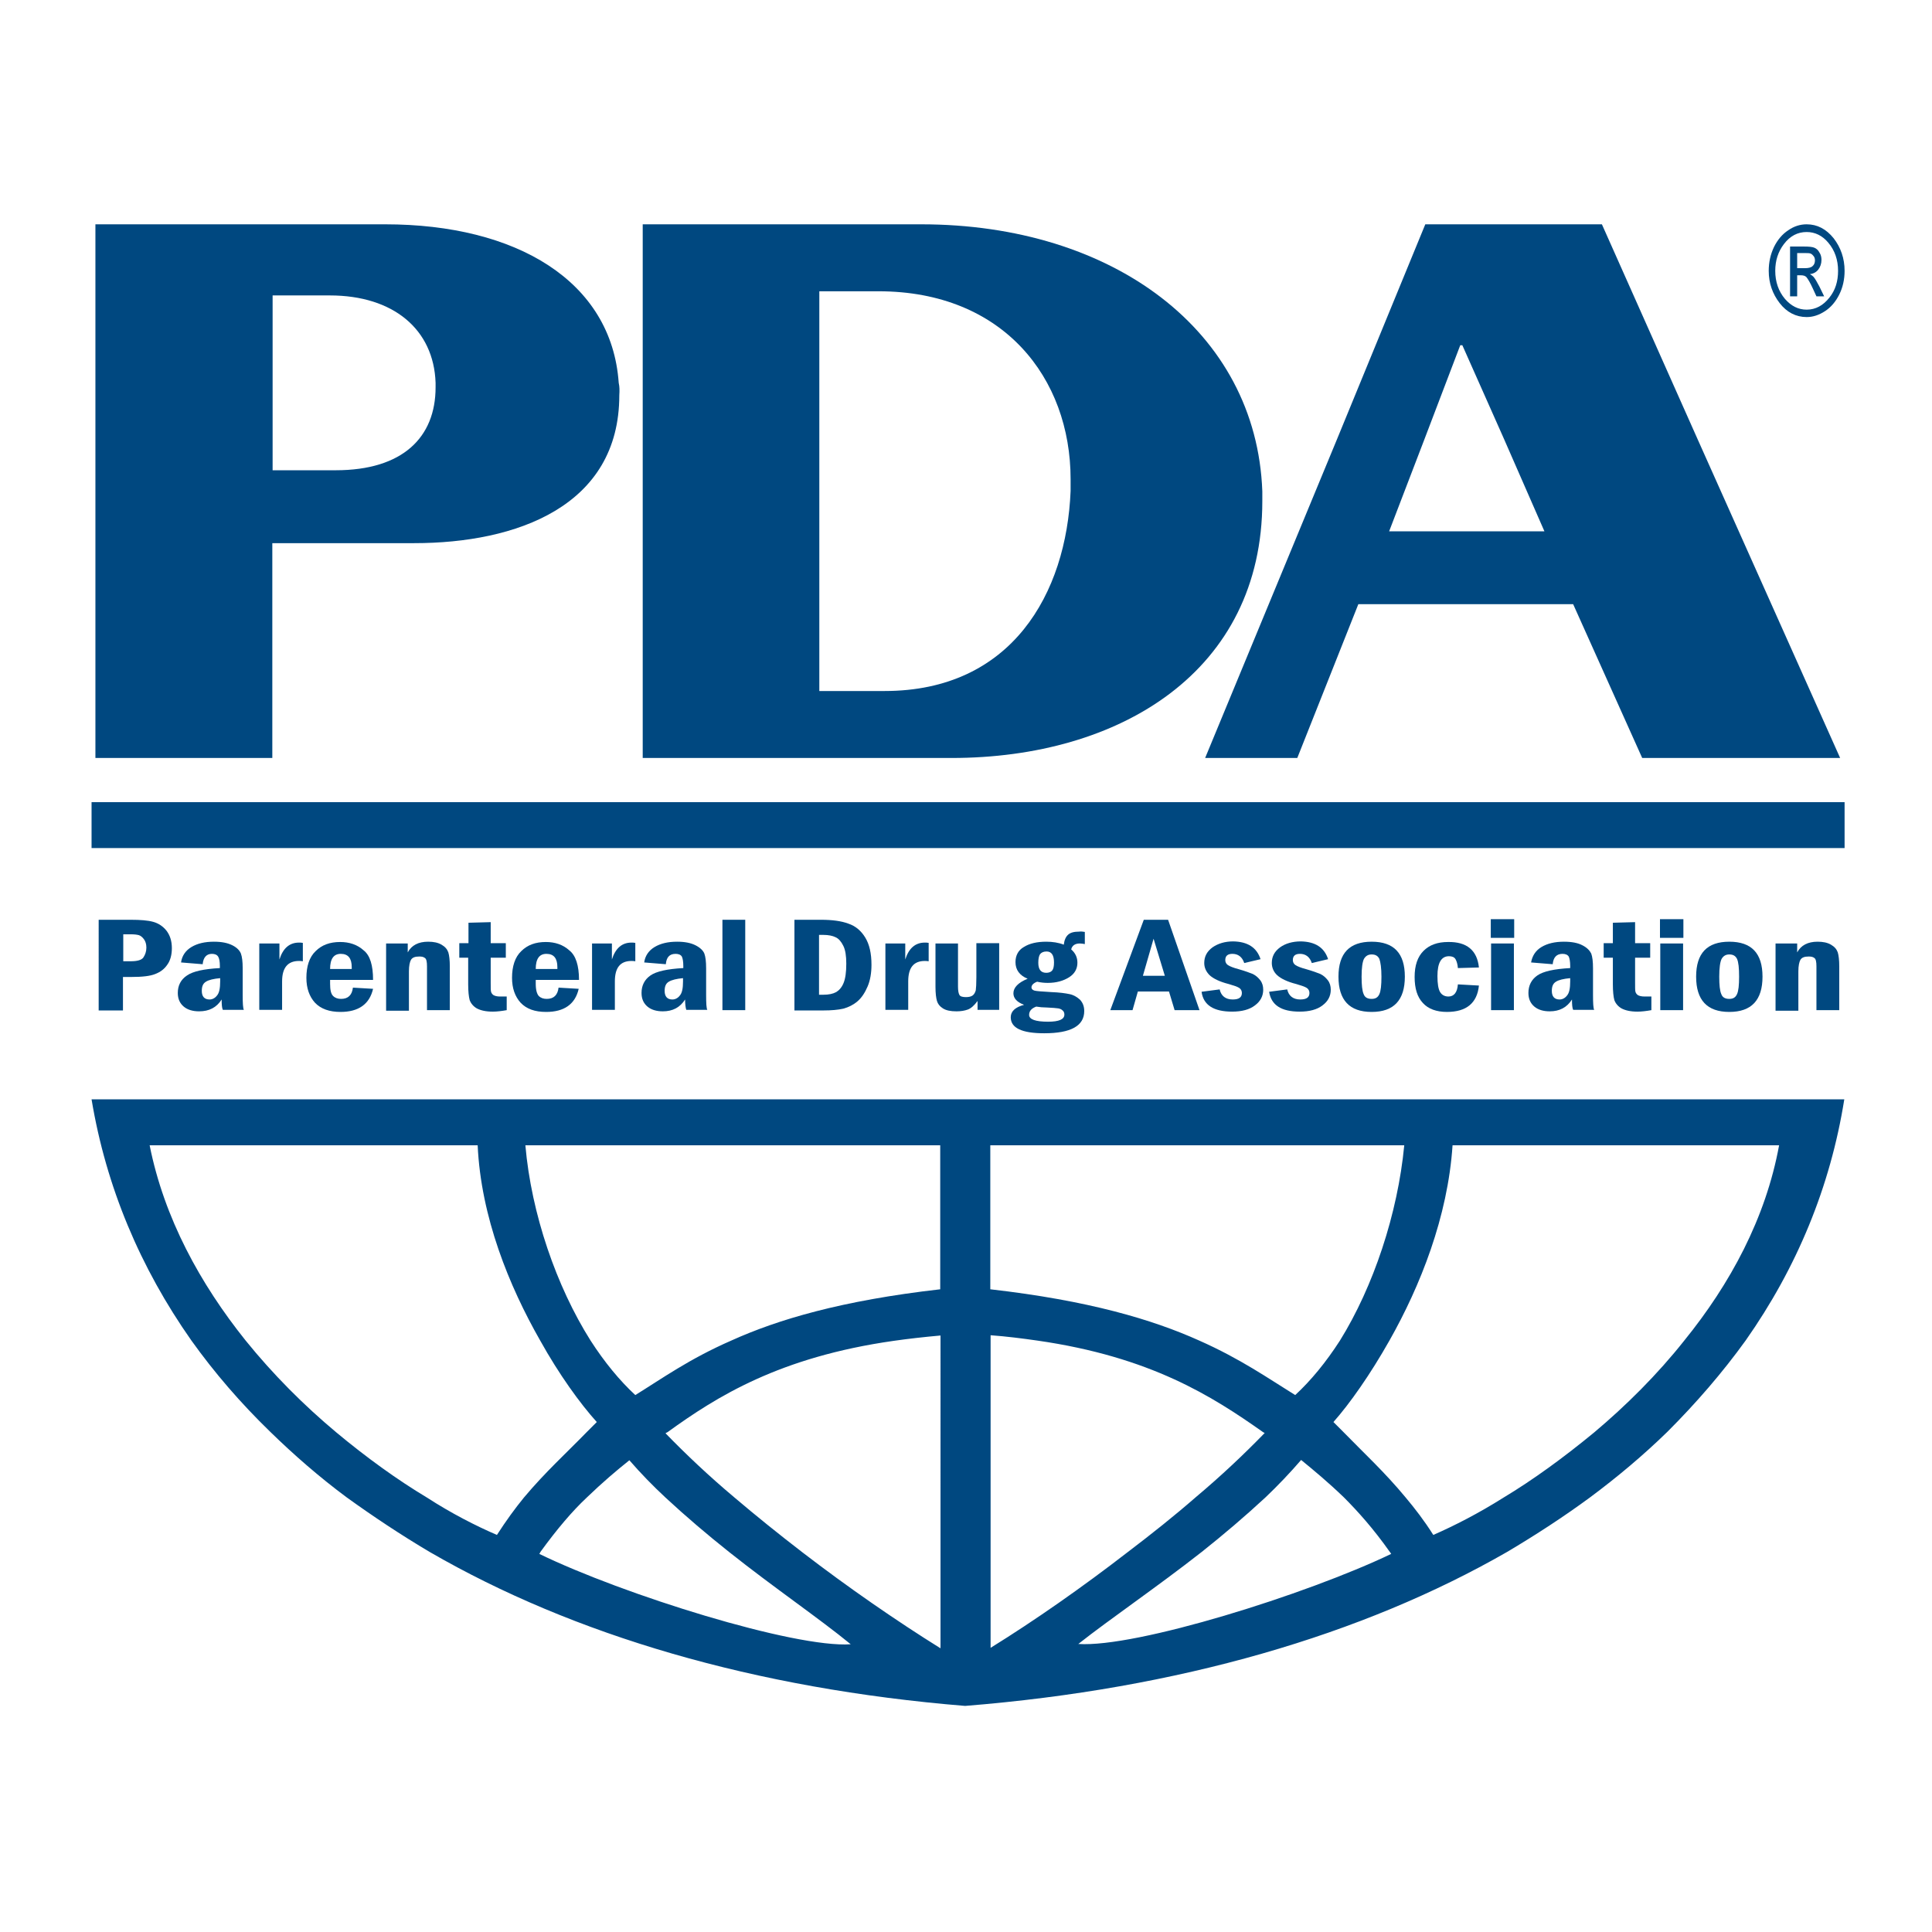 <?xml version="1.0" encoding="utf-8"?>
<!-- Generator: Adobe Illustrator 19.0.0, SVG Export Plug-In . SVG Version: 6.00 Build 0)  -->
<svg version="1.1" id="layer" xmlns="http://www.w3.org/2000/svg" xmlns:xlink="http://www.w3.org/1999/xlink" x="0px" y="0px"
	 viewBox="-153 -46 652 652" style="enable-background:new -153 -46 652 652;" xml:space="preserve">
<style type="text/css">
	.st0{fill:#004880;}
</style>
<g>
	<path class="st0" d="M145.5,187.2h-22V52.3h20c42.1,0,64.8,29.3,64.8,63.4v4C206.9,154.2,188.5,187.2,145.5,187.2 M157.9,29.7h-94
		v180.1h104.2c57,0,104.9-29.3,104.9-86.7v-3.3C271,65.6,222.4,29.7,157.9,29.7"/>
</g>
<path class="st0" d="M315.8,133.3l12-31.3l12-31.5h0.7l14,31.5l13.7,31.3H315.8z M419.8,102l-32.2-72.3H328L298.3,102l-44.6,107.8
	h31.1l20.6-51.9h72.5l23.3,51.9H468L419.8,102z"/>
<rect x="-122.1" y="224.7" class="st0" width="591.6" height="15.5"/>
<g>
	<path class="st0" d="M415.4,406.4c-9.1,11.5-19.7,22-30.4,31c-10.2,8.4-20.6,16-30.6,22c-8.4,5.3-16.6,9.5-23.7,12.6
		c-3.1-4.9-6.2-8.9-9.3-12.6c-7.1-8.6-14.2-15.1-21.1-22.2c-1.1-1.1-2.2-2.2-3.3-3.3c5.5-6.2,12.4-16,18.9-27.5
		c10.4-18.4,19.7-41.7,21.3-65.9h110.2C442.9,365.1,430.9,387.3,415.4,406.4 M316.5,478.4c-28.6,13.7-86.1,31.7-105.6,30.4
		c10.9-8.6,26.4-19.1,41.7-31.1c7.3-5.8,14.6-12,21.5-18.4c4.2-4,8.2-8.2,12-12.6c4.4,3.6,9.1,7.5,14.4,12.6
		c4.7,4.7,10,10.6,15.5,18.4C316.3,478,316.3,478.2,316.5,478.4 M181.2,404.6c5.5,0.4,10.9,1.1,15.8,1.8
		c38.4,5.5,59.2,18.9,76.1,30.8c0.2,0.2,0.4,0.2,0.7,0.4c-6.9,7.1-14.6,14.4-23.3,21.7c-7.1,6.2-14.9,12.4-22.8,18.4
		c-15.5,12-31.7,23.3-46.4,32.4V404.6z M164.3,510.2c-14.6-9.1-31-20.4-46.6-32.4c-7.8-6-15.5-12.2-22.8-18.4
		c-8.7-7.3-16.4-14.6-23.3-21.7c0.2-0.2,0.4-0.2,0.7-0.4c16.6-12,37.7-25.3,76.3-30.8c4.9-0.7,10.2-1.3,15.8-1.8V510.2z M29,478.4
		c0.2-0.2,0.2-0.4,0.4-0.7C35,470,40.1,464,45,459.4c5.3-5.1,10-9.1,14.4-12.6c3.8,4.4,8,8.7,12.2,12.6c6.9,6.4,14.2,12.6,21.5,18.4
		c15.1,12,30.4,22.4,41,31.1C115.1,510.2,57.4,492.2,29,478.4 M-8.9,459.4c-10-6-20.4-13.5-30.6-22c-10.9-9.1-21.3-19.5-30.6-31
		c-15.3-19.1-27.5-41.3-32.4-65.9H8.2c1.1,24.2,10.6,47.5,21.1,65.9c6.4,11.5,13.5,21.3,19.1,27.5c-1.1,1.1-2.2,2.2-3.3,3.3
		c-6.9,7.1-14,13.5-21.3,22.2c-3.1,3.8-6,7.8-9.1,12.6C7.5,468.9-0.7,464.7-8.9,459.4 M164.3,340.5v48.6
		c-33.3,3.8-54.8,10.2-70.5,17.3c-14.2,6.2-23.5,12.9-32.4,18.4c-5.3-4.9-10.4-11.1-15.1-18.4c-11.5-18.2-20-42.8-22-65.9H164.3z
		 M181.2,340.5h139.7c-2.2,23.1-10.4,47.7-21.7,65.9c-4.7,7.3-9.8,13.5-15.1,18.4c-8.9-5.5-18.4-12.2-32.4-18.4
		c-15.8-7.1-37.3-13.5-70.5-17.3V340.5z M-122.1,325c4.9,29.5,16.4,56.8,33.7,81.4c7.8,10.9,16.6,21.1,26.6,30.8
		c8,7.8,16.6,15.3,25.9,22.2c8.9,6.4,18.2,12.6,28,18.4c48.4,28,109.6,46.1,180.6,51.9c72.3-5.8,134.2-24,182.8-51.9
		c9.8-5.8,19.3-12,28-18.4c9.3-6.9,18.2-14.4,26.2-22.2c9.8-9.8,18.6-20,26.4-30.8c17.3-24.6,28.6-51.9,33.3-81.4H-122.1z"/>
	<path class="st0" d="M-111.4,269.3v9.1h2.5c2.2,0,3.7-0.4,4.3-1.3c0.6-0.9,1-2,1-3.3c0-1.2-0.3-2.1-0.8-2.8
		c-0.5-0.7-1.1-1.2-1.7-1.4c-0.7-0.2-1.6-0.3-2.8-0.3H-111.4z M-119.6,264.4h10.7c3.3,0,5.8,0.2,7.6,0.7c1.8,0.5,3.3,1.5,4.5,3
		c1.2,1.6,1.8,3.5,1.8,5.9c0,2.2-0.5,4.1-1.5,5.5c-1,1.5-2.3,2.5-4.1,3.2c-1.7,0.7-4.4,1-8,1h-2.9v11.3h-8.2V264.4z"/>
	<path class="st0" d="M-78.7,284.1c-2.2,0.2-3.9,0.6-4.8,1.2c-1,0.6-1.4,1.6-1.4,3.1c0,1.9,0.9,2.9,2.6,2.9c0.9,0,1.8-0.4,2.5-1.3
		c0.8-0.9,1.1-2.5,1.1-4.8V284.1z M-84.6,279.4l-7.3-0.6c0.3-2.2,1.5-4,3.5-5.2c2-1.2,4.5-1.8,7.6-1.8c2.6,0,4.6,0.4,6.2,1.2
		c1.6,0.8,2.5,1.8,2.9,2.8c0.4,1.1,0.6,2.7,0.6,5v9c0,2.8,0.1,4.5,0.4,5h-7.1c-0.3-0.6-0.4-1.8-0.4-3.5c-1.7,2.7-4.2,4-7.6,4
		c-2.1,0-3.9-0.5-5.2-1.6c-1.3-1.1-2-2.6-2-4.6c0-2.5,1-4.5,3.1-5.9c2-1.4,5.7-2.2,11.1-2.5V280c0-1.5-0.2-2.6-0.6-3.2
		c-0.4-0.6-1.1-0.9-2.1-0.9C-83.3,275.9-84.4,277.1-84.6,279.4"/>
	<path class="st0" d="M-65.4,272.4h6.7v5.4c1.2-3.8,3.4-5.7,6.6-5.7c0.4,0,0.8,0,1.3,0.1v6.2c-0.6-0.1-1-0.1-1.3-0.1
		c-3.8,0-5.7,2.3-5.7,6.9v9.6h-7.7V272.4z"/>
	<path class="st0" d="M-34.3,281c0-0.3,0-0.5,0-0.6c0-3-1.2-4.5-3.7-4.5c-2.4,0-3.6,1.7-3.6,5.1H-34.3z M-27.1,284.7h-14.5v1.3
		c0,2.1,0.3,3.4,1,4.1c0.7,0.7,1.6,1,2.7,1c2.4,0,3.7-1.3,4-3.8l6.8,0.4c-1.2,5.2-4.9,7.8-11,7.8c-3.7,0-6.6-1-8.6-3.1
		c-1.9-2.1-2.9-4.9-2.9-8.4c0-3.9,1-7,3.1-9c2.1-2.1,4.8-3.1,8.3-3.1c3.1,0,5.8,0.9,7.9,2.8C-28.1,276.4-27.1,279.8-27.1,284.7"/>
	<path class="st0" d="M-22.7,272.4h7.3v3c1.3-2.4,3.6-3.6,6.9-3.6c1.8,0,3.3,0.3,4.5,1c1.2,0.7,1.9,1.5,2.3,2.6
		c0.3,1,0.5,2.6,0.5,4.7v14.8h-7.7v-14.8c0-1.5-0.2-2.5-0.7-2.8c-0.5-0.4-1.1-0.5-1.9-0.5c-1.4,0-2.3,0.3-2.8,1.1
		c-0.4,0.7-0.7,2-0.7,3.9v13.3h-7.7V272.4z"/>
	<path class="st0" d="M5.1,265.4l7.5-0.2v7.1h5.1v4.9h-5.1v8.4c0,1.6,0,2.6,0.1,3c0.1,0.5,0.4,0.9,0.8,1.2c0.5,0.3,1.2,0.5,2.3,0.5
		h2.2v4.6c-1.7,0.3-3.3,0.5-4.7,0.5c-2.3,0-4.1-0.4-5.4-1.1c-1.2-0.7-2-1.7-2.4-2.8c-0.3-1.1-0.5-2.9-0.5-5.3v-9H2v-4.9h3.1V265.4z"
		/>
	<path class="st0" d="M35.1,281c0-0.3,0-0.5,0-0.6c0-3-1.2-4.5-3.7-4.5c-2.4,0-3.6,1.7-3.6,5.1H35.1z M42.4,284.7H27.8v1.3
		c0,2.1,0.4,3.4,1,4.1c0.7,0.7,1.6,1,2.7,1c2.4,0,3.7-1.3,4-3.8l6.8,0.4c-1.2,5.2-4.9,7.8-11,7.8c-3.8,0-6.6-1-8.6-3.1
		c-1.9-2.1-2.9-4.9-2.9-8.4c0-3.9,1-7,3.1-9c2.1-2.1,4.8-3.1,8.3-3.1c3.1,0,5.8,0.9,7.9,2.8C41.3,276.4,42.4,279.8,42.4,284.7"/>
	<path class="st0" d="M46.8,272.4h6.7v5.4c1.2-3.8,3.4-5.7,6.6-5.7c0.4,0,0.8,0,1.3,0.1v6.2c-0.6-0.1-1-0.1-1.3-0.1
		c-3.8,0-5.6,2.3-5.6,6.9v9.6h-7.7V272.4z"/>
	<path class="st0" d="M77.5,284.1c-2.2,0.2-3.8,0.6-4.8,1.2c-1,0.6-1.4,1.6-1.4,3.1c0,1.9,0.9,2.9,2.6,2.9c0.9,0,1.8-0.4,2.5-1.3
		c0.8-0.9,1.1-2.5,1.1-4.8V284.1z M71.7,279.4l-7.3-0.6c0.3-2.2,1.5-4,3.5-5.2c2-1.2,4.5-1.8,7.6-1.8c2.6,0,4.6,0.4,6.2,1.2
		c1.6,0.8,2.6,1.8,3,2.8c0.4,1.1,0.6,2.7,0.6,5v9c0,2.8,0.1,4.5,0.4,5h-7.1c-0.2-0.6-0.4-1.8-0.4-3.5c-1.7,2.7-4.2,4-7.5,4
		c-2.1,0-3.9-0.5-5.2-1.6c-1.3-1.1-2-2.6-2-4.6c0-2.5,1-4.5,3-5.9c2-1.4,5.7-2.2,11.1-2.5V280c0-1.5-0.2-2.6-0.5-3.2
		c-0.4-0.6-1.1-0.9-2.1-0.9C72.9,275.9,71.9,277.1,71.7,279.4"/>
</g>
<rect x="90.8" y="264.4" class="st0" width="7.7" height="30.5"/>
<g>
	<path class="st0" d="M123.4,269.6v20.1h1.4c1.9,0,3.3-0.3,4.4-0.9c1-0.6,1.9-1.6,2.5-3.1c0.6-1.5,0.9-3.6,0.9-6.5
		c0-2.6-0.3-4.6-1-6c-0.7-1.4-1.5-2.4-2.6-2.9c-1-0.5-2.4-0.8-4.2-0.8H123.4z M115.2,264.4h8.8c3.8,0,6.9,0.4,9.3,1.3
		c2.4,0.8,4.3,2.4,5.7,4.7c1.4,2.3,2.1,5.3,2.1,9.2c0,2.7-0.4,5.2-1.3,7.3c-0.9,2.1-2,3.8-3.4,5c-1.4,1.2-3,2-4.8,2.5
		c-1.8,0.4-4,0.6-6.7,0.6h-9.8V264.4z"/>
	<path class="st0" d="M145.8,272.4h6.7v5.4c1.2-3.8,3.4-5.7,6.6-5.7c0.4,0,0.8,0,1.3,0.1v6.2c-0.6-0.1-1-0.1-1.3-0.1
		c-3.8,0-5.6,2.3-5.6,6.9v9.6h-7.7V272.4z"/>
	<path class="st0" d="M162.6,272.4h7.7v14.5c0,1.5,0.2,2.4,0.5,2.9c0.3,0.5,1.1,0.7,2.2,0.7c1,0,1.8-0.2,2.3-0.6
		c0.5-0.4,0.8-1,1-1.7c0.1-0.7,0.2-2.2,0.2-4.4v-11.5h7.7v22.5h-7.3v-3c-1.1,1.5-2.2,2.5-3.3,2.9c-1.1,0.4-2.4,0.6-3.8,0.6
		c-2,0-3.5-0.3-4.6-1c-1.1-0.7-1.7-1.5-2-2.5c-0.3-1-0.5-2.6-0.5-4.8V272.4z"/>
	<path class="st0" d="M202.7,278.8c0-2.4-0.8-3.7-2.5-3.7c-1,0-1.7,0.3-2.2,0.9c-0.4,0.6-0.6,1.6-0.6,2.9c0,2.3,0.9,3.4,2.7,3.4
		c0.9,0,1.6-0.3,2-0.8C202.5,281,202.7,280.1,202.7,278.8 M196.7,293.7c-1.6,0.6-2.4,1.5-2.4,2.8c0,1.5,2.1,2.3,6.4,2.3
		c3.7,0,5.5-0.8,5.5-2.4c0-0.6-0.2-1.1-0.6-1.4c-0.4-0.4-0.9-0.6-1.5-0.7c-0.6-0.1-1.9-0.2-3.9-0.3C199,294,197.9,293.9,196.7,293.7
		 M213.1,268.5v4.1c-0.6-0.1-1.1-0.2-1.7-0.2c-1.6,0-2.6,0.7-2.9,2c1.4,1.2,2.1,2.7,2.1,4.5c0,2-0.9,3.7-2.8,4.9
		c-1.9,1.2-4.3,1.9-7.2,1.9c-1.1,0-2.3-0.1-3.6-0.4c-1.3,0.5-1.9,1.2-1.9,1.9c0,0.6,0.4,0.9,1,1.1c0.7,0.2,2.5,0.3,5.6,0.5
		c2.8,0.1,4.9,0.4,6.3,0.7c1.4,0.3,2.5,1,3.5,1.9c0.9,1,1.4,2.2,1.4,3.8c0,5-4.5,7.5-13.5,7.5c-7.6,0-11.3-1.8-11.3-5.4
		c0-2,1.5-3.4,4.5-4.2c-2.4-0.9-3.6-2.2-3.6-3.9c0-1.9,1.6-3.6,4.8-4.9c-2.7-1.1-4.1-3-4.1-5.6c0-2.2,0.9-4,2.8-5.1
		c1.9-1.2,4.4-1.8,7.6-1.8c2.1,0,4.1,0.3,5.9,1c0.2-1.6,0.7-2.7,1.5-3.4c0.8-0.7,2-1,3.7-1C211.7,268.3,212.5,268.4,213.1,268.5"/>
</g>
<path class="st0" d="M240.1,283.3l-3.8-12.5l-3.6,12.5H240.1z M233,264.4h8.2l10.6,30.5h-8.4l-1.9-6.3h-10.5l-1.8,6.3h-7.5
	L233,264.4z"/>
<g>
	<path class="st0" d="M272.4,277.7l-5.5,1.3c-0.7-2.1-2.1-3.1-4-3.1c-1.6,0-2.4,0.7-2.4,2.1c0,0.7,0.3,1.3,0.9,1.7
		c0.6,0.4,1.8,0.9,3.7,1.4c2.1,0.6,3.7,1.2,4.7,1.6c1,0.5,1.8,1.2,2.5,2.1c0.7,0.9,1,2,1,3.2c0,2.1-0.9,3.9-2.8,5.3
		c-1.8,1.4-4.4,2.1-7.7,2.1c-6.2,0-9.7-2.2-10.3-6.7l6.1-0.8c0.5,2.2,2,3.4,4.4,3.4c2.1,0,3.1-0.7,3.1-2.2c0-0.7-0.3-1.3-0.9-1.7
		c-0.6-0.4-1.8-0.8-3.5-1.3c-3.2-0.8-5.3-1.9-6.5-3c-1.2-1.2-1.8-2.6-1.8-4.1c0-2.2,0.9-3.9,2.8-5.3c1.9-1.3,4.2-2,7-2
		C268,271.8,271.1,273.7,272.4,277.7"/>
	<path class="st0" d="M295.2,277.7l-5.5,1.3c-0.7-2.1-2.1-3.1-4-3.1c-1.6,0-2.4,0.7-2.4,2.1c0,0.7,0.3,1.3,0.9,1.7
		c0.6,0.4,1.8,0.9,3.7,1.4c2.1,0.6,3.7,1.2,4.7,1.6c1,0.5,1.8,1.2,2.5,2.1c0.7,0.9,1,2,1,3.2c0,2.1-0.9,3.9-2.8,5.3
		c-1.8,1.4-4.4,2.1-7.7,2.1c-6.2,0-9.6-2.2-10.3-6.7l6.1-0.8c0.5,2.2,2,3.4,4.4,3.4c2.1,0,3.1-0.7,3.1-2.2c0-0.7-0.3-1.3-0.9-1.7
		c-0.6-0.4-1.8-0.8-3.5-1.3c-3.2-0.8-5.3-1.9-6.5-3s-1.8-2.6-1.8-4.1c0-2.2,0.9-3.9,2.8-5.3c1.8-1.3,4.2-2,7-2
		C290.8,271.8,293.9,273.7,295.2,277.7"/>
	<path class="st0" d="M313.2,283.6c0-2.9-0.3-4.9-0.7-6c-0.5-1-1.3-1.5-2.6-1.5c-1.2,0-2,0.5-2.6,1.5c-0.5,1-0.8,3-0.8,6
		c0,2.8,0.2,4.8,0.7,5.9c0.4,1.1,1.3,1.6,2.7,1.6c1.3,0,2.1-0.5,2.6-1.6C313,288.4,313.2,286.5,313.2,283.6 M321.1,283.6
		c0,7.9-3.7,11.9-11.2,11.9c-7.5,0-11.2-4-11.2-11.9c0-7.9,3.7-11.8,11.2-11.8C317.4,271.8,321.1,275.7,321.1,283.6"/>
	<path class="st0" d="M346.1,280.5l-7.1,0.2c-0.1-1.3-0.4-2.3-0.8-3c-0.4-0.7-1.2-1-2.2-1c-2.6,0-3.9,2.2-3.9,6.7
		c0,2.6,0.3,4.4,0.9,5.4c0.6,1,1.6,1.5,2.8,1.5c1.9,0,3-1.4,3.2-4.1l7.1,0.4c-0.6,5.9-4.2,8.9-10.8,8.9c-3.5,0-6.3-1-8.1-3
		c-1.9-2-2.8-4.9-2.8-8.8c0-3.9,1-6.8,3-8.8c2-2,4.7-3,8.3-3C342,271.8,345.5,274.7,346.1,280.5"/>
</g>
<path class="st0" d="M350.2,272.4h7.7v22.5h-7.7V272.4z M358,270.5h-7.9v-6.3h7.9V270.5z"/>
<g>
	<path class="st0" d="M376.9,284.1c-2.2,0.2-3.9,0.6-4.8,1.2c-1,0.6-1.4,1.6-1.4,3.1c0,1.9,0.9,2.9,2.6,2.9c0.9,0,1.8-0.4,2.5-1.3
		c0.8-0.9,1.1-2.5,1.1-4.8V284.1z M371,279.4l-7.3-0.6c0.4-2.2,1.5-4,3.5-5.2c2-1.2,4.5-1.8,7.6-1.8c2.6,0,4.7,0.4,6.2,1.2
		c1.6,0.8,2.5,1.8,3,2.8c0.4,1.1,0.6,2.7,0.6,5v9c0,2.8,0.1,4.5,0.4,5h-7.1c-0.3-0.6-0.4-1.8-0.4-3.5c-1.7,2.7-4.2,4-7.5,4
		c-2.1,0-3.9-0.5-5.2-1.6c-1.3-1.1-2-2.6-2-4.6c0-2.5,1-4.5,3-5.9c2-1.4,5.7-2.2,11.1-2.5V280c0-1.5-0.2-2.6-0.5-3.2
		c-0.4-0.6-1.1-0.9-2.1-0.9C372.3,275.9,371.2,277.1,371,279.4"/>
	<path class="st0" d="M391.3,265.4l7.5-0.2v7.1h5.1v4.9h-5.1v8.4c0,1.6,0,2.6,0.1,3c0.1,0.5,0.4,0.9,0.8,1.2
		c0.5,0.3,1.2,0.5,2.4,0.5h2.2v4.6c-1.7,0.3-3.3,0.5-4.7,0.5c-2.3,0-4.1-0.4-5.4-1.1c-1.2-0.7-2-1.7-2.4-2.8
		c-0.3-1.1-0.5-2.9-0.5-5.3v-9h-3.1v-4.9h3.1V265.4z"/>
</g>
<path class="st0" d="M407.3,272.4h7.7v22.5h-7.7V272.4z M415.1,270.5h-7.9v-6.3h7.9V270.5z"/>
<g>
	<path class="st0" d="M433.9,283.6c0-2.9-0.2-4.9-0.7-6c-0.5-1-1.3-1.5-2.6-1.5c-1.2,0-2,0.5-2.6,1.5c-0.5,1-0.8,3-0.8,6
		c0,2.8,0.2,4.8,0.7,5.9c0.4,1.1,1.3,1.6,2.7,1.6c1.3,0,2.1-0.5,2.6-1.6C433.7,288.4,433.9,286.5,433.9,283.6 M441.8,283.6
		c0,7.9-3.7,11.9-11.2,11.9c-7.5,0-11.2-4-11.2-11.9c0-7.9,3.7-11.8,11.2-11.8C438.1,271.8,441.8,275.7,441.8,283.6"/>
	<path class="st0" d="M446.2,272.4h7.3v3c1.3-2.4,3.6-3.6,6.9-3.6c1.8,0,3.3,0.3,4.5,1c1.2,0.7,1.9,1.5,2.3,2.6
		c0.3,1,0.5,2.6,0.5,4.7v14.8H460v-14.8c0-1.5-0.2-2.5-0.7-2.8c-0.5-0.4-1.1-0.5-1.9-0.5c-1.4,0-2.3,0.3-2.8,1.1
		c-0.4,0.7-0.7,2-0.7,3.9v13.3h-7.7V272.4z"/>
	<path class="st0" d="M453.4,44.5h2.7c1.2,0,2.1-0.2,2.6-0.7c0.5-0.4,0.8-1.1,0.8-1.9c0-0.5-0.1-1-0.4-1.4c-0.3-0.4-0.6-0.7-1-0.9
		c-0.4-0.2-1.1-0.2-2.1-0.2h-2.5V44.5z M451.1,53.9V37.2h4.7c1.6,0,2.8,0.1,3.5,0.4c0.7,0.3,1.3,0.8,1.7,1.6
		c0.5,0.7,0.7,1.6,0.7,2.5c0,1.3-0.4,2.4-1.1,3.3c-0.7,0.9-1.7,1.4-2.8,1.5c0.5,0.3,0.9,0.6,1.2,0.9c0.6,0.7,1.2,1.8,2,3.3l1.6,3.3
		H460l-1.2-2.6c-0.9-2-1.7-3.3-2.2-3.9c-0.4-0.4-1-0.6-1.8-0.6h-1.3v7.1H451.1z M456.7,32.3c-3,0-5.6,1.3-7.7,4.1
		c-1.9,2.5-2.9,5.5-2.9,9c0,3.7,1.1,6.9,3.3,9.5c2.1,2.4,4.5,3.6,7.3,3.6c3,0,5.6-1.4,7.7-4.1c2-2.5,2.9-5.5,2.9-9
		c0-3.7-1.1-6.9-3.3-9.5C462,33.5,459.5,32.3,456.7,32.3 M456.7,29.7c3.6,0,6.6,1.6,9.1,4.7c2.4,3.1,3.7,6.8,3.7,11
		c0,2.9-0.6,5.6-1.8,8c-1.2,2.4-2.8,4.3-4.8,5.6c-2,1.3-4,2-6.2,2c-3.6,0-6.7-1.6-9.1-4.7c-2.4-3.1-3.7-6.7-3.7-10.9
		c0-2.9,0.6-5.6,1.8-8.1c1.2-2.4,2.8-4.3,4.8-5.6C452.5,30.3,454.6,29.7,456.7,29.7"/>
	<path class="st0" d="M-6,84.7c0,16.9-11.1,28-33.7,28h-21.3v-59h19.3c21.5,0,35.1,11.5,35.7,29.5V84.7z M55.8,83.2
		c-2.4-34.4-34.6-53.5-78.8-53.5h-97.8v180.1h59.7v-72.5h47.9c34.4,0,69.2-12.4,69.2-49.9C56.1,85.8,56.1,84.5,55.8,83.2"/>
</g>
</svg>
